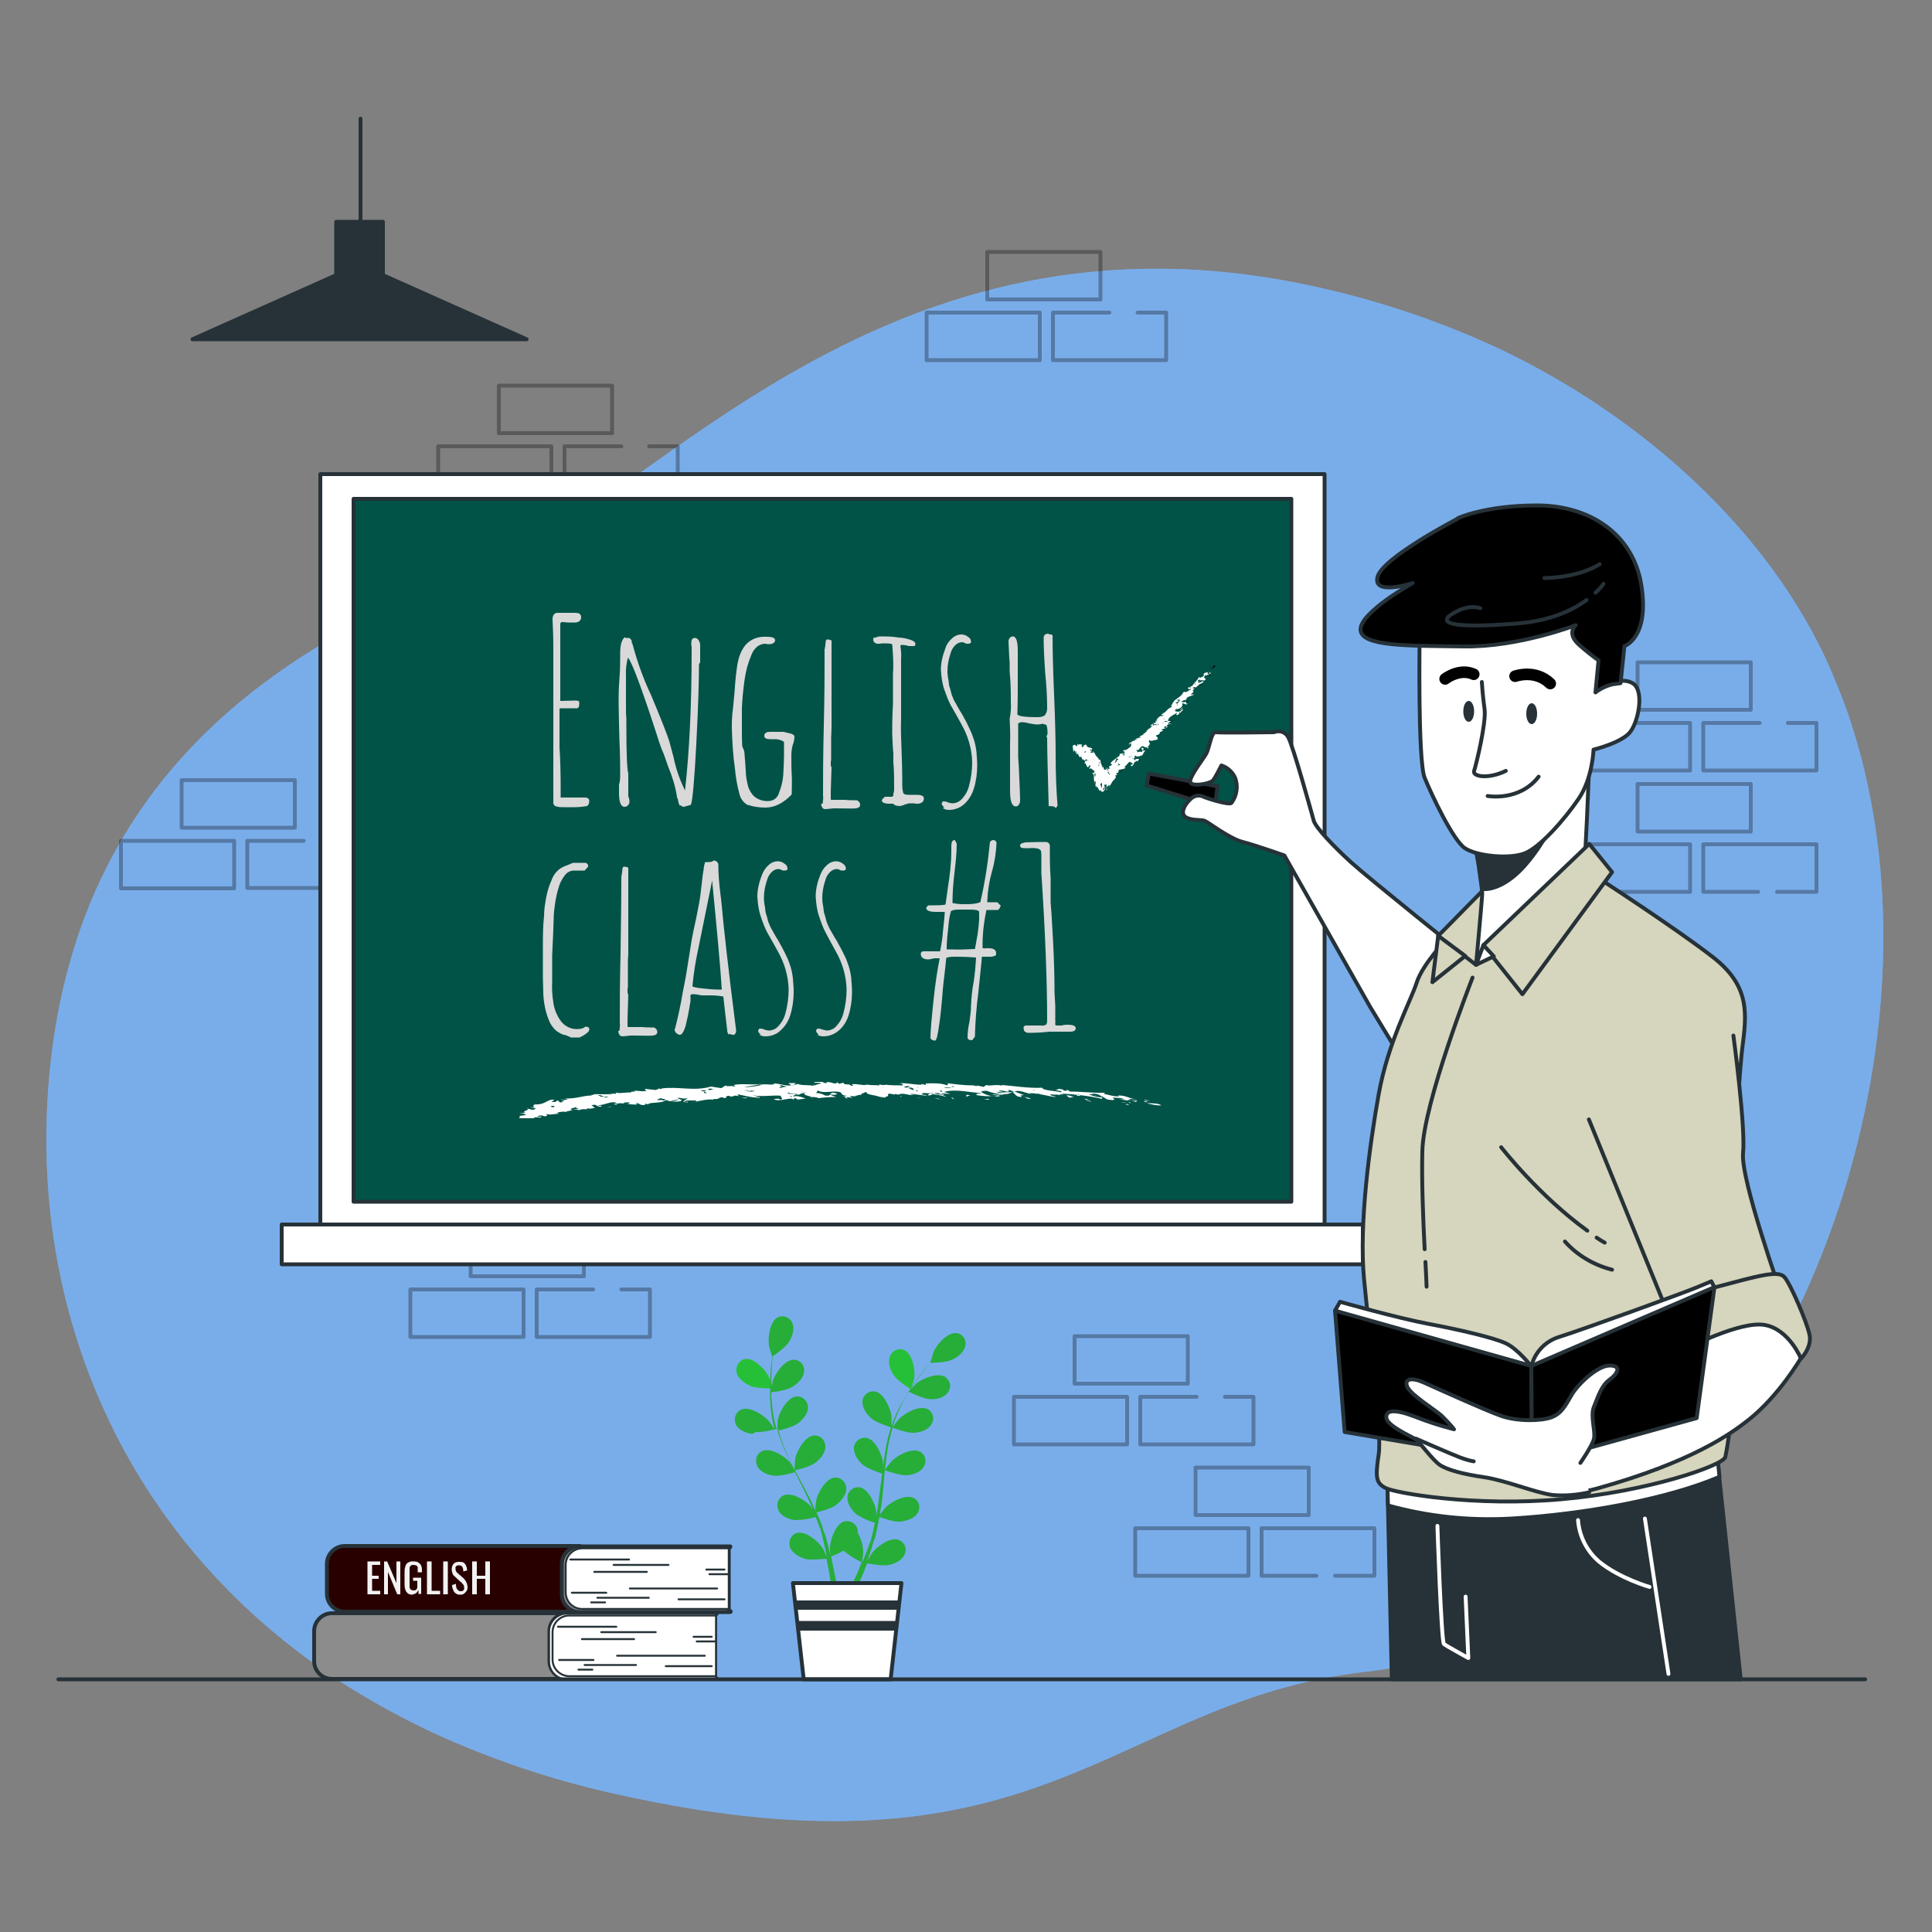 <?xml version="1.0" encoding="UTF-8"?>
<svg id="Layer_1" data-name="Layer 1" xmlns="http://www.w3.org/2000/svg" version="1.1" viewBox="0 0 500 500">
  <rect x="0" y="0" width="500" height="500" fill="#808080" stroke="none"/>
  <defs>
    <style>
      .cls-1 {
        fill: #26ae38;
      }

      .cls-1, .cls-2, .cls-3, .cls-4, .cls-5, .cls-6, .cls-7, .cls-8, .cls-9 {
        stroke-width: 0px;
      }

      .cls-2 {
        isolation: isolate;
        opacity: .7;
      }

      .cls-2, .cls-7 {
        fill: #7aadea;
      }

      .cls-10 {
        fill: #8c8c8c;
      }

      .cls-10, .cls-11, .cls-12, .cls-13, .cls-14, .cls-15, .cls-16, .cls-17, .cls-18, .cls-19, .cls-20, .cls-21, .cls-22 {
        stroke-linecap: round;
        stroke-linejoin: round;
      }

      .cls-10, .cls-11, .cls-12, .cls-14, .cls-16, .cls-17, .cls-18, .cls-20, .cls-21, .cls-22 {
        stroke: #263238;
      }

      .cls-3, .cls-16 {
        fill: #000;
      }

      .cls-4 {
        fill: #f2f2f2;
      }

      .cls-11 {
        fill: #290000;
      }

      .cls-12, .cls-13, .cls-15, .cls-19, .cls-20 {
        fill: none;
      }

      .cls-5 {
        fill: #d9d9d9;
      }

      .cls-23 {
        opacity: .3;
      }

      .cls-13 {
        stroke: #fff;
      }

      .cls-14 {
        fill: #d6d5bd;
      }

      .cls-15 {
        stroke-width: 3px;
      }

      .cls-15, .cls-19 {
        stroke: #000;
      }

      .cls-6, .cls-17 {
        fill: #263238;
      }

      .cls-18, .cls-20 {
        stroke-width: .5px;
      }

      .cls-18, .cls-8, .cls-21 {
        fill: #fff;
      }

      .cls-9 {
        fill: #26c038;
      }

      .cls-22 {
        fill: #015347;
      }
    </style>
  </defs>
  <g id="freepik--background-simple--inject-2">
    <path class="cls-7" d="M456.6,355c-21.5,36.2-58.8,72.8-102.7,77.6-66.3,7.4-83.1,56.8-194.9,31.6-16.3-3.6-32.3-9-47.4-16-7.4-3.5-14.6-7.4-21.6-11.8C29,397.8,5.3,332.8,13.6,270.9c10.9-81.5,74.3-109.7,115-125.6,40.7-15.9,100.8-95.2,210.9-71.3,16.8,3.6,33.2,9.1,48.8,16.4,35.5,16.9,69.3,46.1,85.4,82.7,1.2,2.8,2.3,5.6,3.4,8.4,20.4,55.3,8.9,124.2-20.5,173.5Z"/>
    <path class="cls-2" d="M456.6,355c-21.5,36.2-58.8,72.8-102.7,77.6-66.3,7.4-83.1,56.8-194.9,31.6-16.3-3.6-32.3-9-47.4-16-7.4-3.5-14.6-7.4-21.6-11.8C29,397.8,5.3,332.8,13.6,270.9c10.9-81.5,74.3-109.7,115-125.6,40.7-15.9,100.8-95.2,210.9-71.3,16.8,3.6,33.2,9.1,48.8,16.4,35.5,16.9,69.3,46.1,85.4,82.7,1.2,2.8,2.3,5.6,3.4,8.4,20.4,55.3,8.9,124.2-20.5,173.5Z"/>
  </g>
  <g id="freepik--Bricks--inject-2">
    <g class="cls-23">
      <rect class="cls-19" x="423.8" y="171.4" width="29.3" height="12.3"/>
      <rect class="cls-19" x="408.1" y="187.1" width="29.3" height="12.3"/>
      <polyline class="cls-19" points="462.7 187.1 470.1 187.1 470.1 199.4 440.8 199.4 440.8 187.1 455.4 187.1"/>
    </g>
    <g class="cls-23">
      <rect class="cls-19" x="278.1" y="345.8" width="29.3" height="12.3"/>
      <rect class="cls-19" x="262.4" y="361.5" width="29.3" height="12.3"/>
      <polyline class="cls-19" points="317 361.5 324.4 361.5 324.4 373.8 295.1 373.8 295.1 361.5 309.7 361.5"/>
    </g>
    <g class="cls-23">
      <rect class="cls-19" x="47" y="201.9" width="29.3" height="12.3"/>
      <rect class="cls-19" x="31.3" y="217.6" width="29.3" height="12.3"/>
      <polyline class="cls-19" points="85.9 217.6 93.3 217.6 93.3 229.8 64 229.8 64 217.6 78.6 217.6"/>
    </g>
    <g class="cls-23">
      <rect class="cls-19" x="423.8" y="202.9" width="29.3" height="12.3"/>
      <rect class="cls-19" x="408.1" y="218.5" width="29.3" height="12.3"/>
      <polyline class="cls-19" points="455 230.8 440.8 230.8 440.8 218.5 470.1 218.5 470.1 230.8 459.9 230.8"/>
    </g>
    <g class="cls-23">
      <rect class="cls-19" x="255.5" y="65.2" width="29.3" height="12.3"/>
      <rect class="cls-19" x="239.8" y="80.9" width="29.3" height="12.3"/>
      <polyline class="cls-19" points="294.4 80.9 301.8 80.9 301.8 93.2 272.5 93.2 272.5 80.9 287.1 80.9"/>
    </g>
    <g class="cls-23">
      <rect class="cls-19" x="121.8" y="318" width="29.3" height="12.3"/>
      <rect class="cls-19" x="106.2" y="333.7" width="29.3" height="12.3"/>
      <polyline class="cls-19" points="160.8 333.7 168.2 333.7 168.2 346 138.9 346 138.9 333.7 153.5 333.7"/>
    </g>
    <g class="cls-23">
      <rect class="cls-19" x="129.1" y="99.8" width="29.3" height="12.3"/>
      <rect class="cls-19" x="113.4" y="115.5" width="29.3" height="12.3"/>
      <polyline class="cls-19" points="168 115.5 175.4 115.5 175.4 127.8 146.1 127.8 146.1 115.5 160.8 115.5"/>
    </g>
    <g class="cls-23">
      <rect class="cls-19" x="309.4" y="379.8" width="29.3" height="12.3"/>
      <rect class="cls-19" x="293.8" y="395.5" width="29.3" height="12.3"/>
      <polyline class="cls-19" points="340.7 407.8 326.5 407.8 326.5 395.5 355.7 395.5 355.7 407.8 345.5 407.8"/>
    </g>
  </g>
  <g id="freepik--Books--inject-2">
    <path class="cls-10" d="M142.2,429.9v-7.8c0-2.5,2.1-4.6,4.6-4.6h-60.9c-2.5,0-4.6,2.1-4.6,4.6v7.8c0,2.5,2,4.6,4.6,4.6h60.9c-2.5,0-4.6-2.1-4.6-4.6Z"/>
    <path class="cls-18" d="M185.2,418.1l.5-.3c0,0,0-.1,0-.2,0,0,0,0-.1,0h-38.9c-2.5,0-4.6,2.1-4.6,4.6v7.8c0,2.5,2,4.6,4.6,4.6h38.9c0,0,.2,0,.2-.2,0,0,0,0,0-.1l-.5-.3v-15.7Z"/>
    <path class="cls-18" d="M147.4,418.1h37.9v15.7h-37.9c-2.4,0-4.4-1.9-4.4-4.3,0,0,0,0,0,0v-7.1c0-2.4,2-4.3,4.3-4.3,0,0,0,0,0,0Z"/>
    <line class="cls-20" x1="144.4" y1="421" x2="159.5" y2="421"/>
    <line class="cls-20" x1="155.6" y1="422.4" x2="169.7" y2="422.4"/>
    <line class="cls-20" x1="164.1" y1="424.2" x2="150.6" y2="424.2"/>
    <line class="cls-20" x1="144.7" y1="429.6" x2="153.6" y2="429.6"/>
    <line class="cls-20" x1="151.3" y1="430.9" x2="164.6" y2="430.9"/>
    <line class="cls-20" x1="149.7" y1="432.1" x2="153.3" y2="432.1"/>
    <line class="cls-20" x1="159.7" y1="428.5" x2="182.4" y2="428.5"/>
    <line class="cls-20" x1="185" y1="424.8" x2="180.3" y2="424.8"/>
    <line class="cls-20" x1="184.2" y1="423.6" x2="179.5" y2="423.6"/>
    <line class="cls-20" x1="184.2" y1="431.2" x2="172.3" y2="431.2"/>
    <path class="cls-11" d="M145.5,412.5v-7.8c0-2.5,2.1-4.6,4.6-4.6h-60.9c-2.5,0-4.6,2.1-4.6,4.6v7.8c0,2.5,2.1,4.6,4.6,4.6h60.9c-2.5,0-4.6-2.1-4.6-4.6Z"/>
    <path class="cls-10" d="M188.5,400.7l.5-.3c0,0,0-.1,0-.2,0,0,0,0-.1,0h-38.9c-2.5,0-4.6,2.1-4.6,4.6v7.8c0,2.5,2.1,4.6,4.6,4.6h38.9c0,0,.2,0,.2-.1,0,0,0-.1,0-.1l-.5-.3v-15.7Z"/>
    <path class="cls-18" d="M150.7,400.7h37.9v15.7h-37.9c-2.4,0-4.3-1.9-4.3-4.3v-7.1c0-2.4,2-4.3,4.3-4.3Z"/>
    <line class="cls-20" x1="147.6" y1="403.6" x2="162.8" y2="403.6"/>
    <line class="cls-20" x1="158.8" y1="405" x2="173" y2="405"/>
    <line class="cls-20" x1="167.4" y1="406.8" x2="153.8" y2="406.8"/>
    <line class="cls-20" x1="148" y1="412.2" x2="156.9" y2="412.2"/>
    <line class="cls-20" x1="154.6" y1="413.5" x2="167.9" y2="413.5"/>
    <line class="cls-20" x1="153" y1="414.7" x2="156.6" y2="414.7"/>
    <line class="cls-20" x1="163" y1="411.1" x2="185.6" y2="411.1"/>
    <line class="cls-20" x1="188.3" y1="407.4" x2="183.6" y2="407.4"/>
    <line class="cls-20" x1="187.5" y1="406.2" x2="182.8" y2="406.2"/>
    <line class="cls-20" x1="187.5" y1="413.9" x2="175.6" y2="413.9"/>
    <g>
      <path class="cls-4" d="M95.1,412.6v-8.5h3.3v.9h-2.1v2.8h1.7v.8h-1.7v3.1h2.1v.9h-3.3Z"/>
      <path class="cls-4" d="M99.4,412.6v-8.5h.8l2.4,5.6v-5.6h1v8.5h-.8l-2.4-5.8v5.8h-1Z"/>
      <path class="cls-4" d="M106.9,412.7c-.4,0-.9,0-1.3-.3-.3-.2-.6-.6-.7-1-.2-.5-.2-1-.2-1.6v-2.8c0-.5,0-1.1.2-1.6.1-.4.3-.8.7-1,.4-.2.9-.4,1.4-.3.4,0,.9,0,1.3.3.3.2.6.5.7.8.2.4.2.9.2,1.4v.3h-1.1v-.3c0-.3,0-.6,0-.9,0-.2-.1-.4-.3-.5-.2-.1-.5-.2-.7-.2-.3,0-.6,0-.8.2-.2.2-.3.4-.3.6,0,.3,0,.6,0,.9v3.1c0,.3,0,.7,0,1,0,.2.2.4.3.6.2.1.5.2.7.2.3,0,.5,0,.7-.2.2-.2.3-.4.3-.6,0-.4,0-.7,0-1.1v-.6h-1.1v-.8h2.1v4.2h-.7v-1c-.2.3-.4.6-.6.8-.3.2-.6.3-.9.3Z"/>
      <path class="cls-4" d="M110.5,412.6v-8.5h1.2v7.6h2.2v.9h-3.3Z"/>
      <path class="cls-4" d="M114.7,412.6v-8.5h1.2v8.5h-1.2Z"/>
      <path class="cls-4" d="M119.2,412.7c-.4,0-.8,0-1.2-.3-.3-.2-.6-.5-.7-.9-.2-.4-.3-.8-.3-1.3l1-.3c0,.3,0,.6.1.9,0,.3.2.5.4.7.2.2.4.3.7.3.3,0,.5,0,.7-.2.2-.2.3-.5.2-.7,0-.3,0-.7-.3-.9-.2-.3-.4-.5-.7-.7l-1.4-1.3c-.3-.2-.5-.5-.6-.8-.1-.3-.2-.7-.2-1.1,0-.5.2-1.1.5-1.4.4-.4.9-.5,1.4-.5.3,0,.6,0,.9.1.2,0,.5.2.6.4.2.2.3.4.4.7.1.3.2.7.2,1l-1,.3c0-.3,0-.5-.1-.8,0-.2-.2-.4-.3-.6-.2-.1-.4-.2-.7-.2-.2,0-.5,0-.7.2-.2.2-.3.4-.2.7,0,.2,0,.4.1.6.1.2.3.4.4.5l1.4,1.2c.3.3.6.6.8,1,.2.4.4.9.4,1.4,0,.4,0,.7-.3,1.1-.2.3-.4.5-.7.7-.3.2-.7.2-1.1.2Z"/>
      <path class="cls-4" d="M122.2,412.6v-8.5h1.2v3.7h2.2v-3.7h1.2v8.5h-1.2v-4h-2.2v4h-1.2Z"/>
    </g>
  </g>
  <g id="freepik--Plant--inject-2">
    <path class="cls-9" d="M194.2,358.7c1.7.7,5.8.6,5.8.6,0,0-.9-2.7-1-2.9-.9-1.9-3.8-5-6.1-4.7-1.5.2-2.5,1.7-2.3,3.2,0,0,0,.2,0,.3.4,1.6,2.1,2.8,3.5,3.4Z"/>
    <path class="cls-1" d="M195.6,370.6c1.7.2,5.4-.8,5.7-.9.6,2.1,1.3,4.2,2.2,6.2.5,1.2,1.1,2.3,1.6,3.5-.3-.5-.6-.9-.7-1-1.4-1.6-4.9-3.8-7.1-2.9-1.4.6-2,2.3-1.4,3.7,0,0,0,.2.1.3.8,1.5,2.7,2.2,4.2,2.4s4.7-.6,5.5-.9l.7,1.3c1.1,2.1,2.1,4.2,3.1,6.3.3.7.7,1.5,1,2.2l-.6-.9c-1.4-1.6-4.9-3.8-7.1-2.9-1.4.6-2,2.3-1.4,3.7,0,0,0,.2.1.3.8,1.5,2.7,2.2,4.2,2.4,1.8,0,3.7-.3,5.4-.8.3.8.6,1.5.9,2.3.2.5.4,1,.5,1.5s.3,1,.4,1.6c.2,1,.5,2,.7,3,.1.7.3,1.3.4,2-.3-.7-1-2.2-1.1-2.3-1.1-1.8-4.3-4.5-6.6-4-1.5.4-2.3,2-1.9,3.4,0,0,0,.2,0,.3.6,1.5,2.4,2.5,3.8,3s5.3,0,5.7,0c.2,1.1.4,2.1.6,3.1.4,2.2.7,4.2.9,5.9h1.5c-.3-1.7-.6-3.8-1.1-6.1-.2-1.1-.5-2.3-.7-3.5,1.1-.4,2.2-.9,3.2-1.5,1.4,1.2,3,2.2,4.7,3-.4,1-.8,2-1.2,3-.9,2-1.7,3.7-2.4,5.2h1.7c.6-1.4,1.3-2.9,2-4.6.4-1,.9-2.2,1.3-3.3.4,0,4,.8,5.7.4,1.5-.3,3.4-1.2,4-2.7.7-1.4.1-3-1.3-3.7,0,0-.2,0-.3-.1-2.2-.8-5.6,1.8-6.9,3.5,0,.1-.7,1.3-1.2,2,.2-.5.4-.9.5-1.4.4-1,.7-1.9,1-3,.1-.5.3-1,.5-1.5s.3-1.1.4-1.6c.3-1.3.5-2.6.8-3.9.9.3,3.9,1.4,5.4,1.2s3.5-.7,4.4-2.1c.9-1.3.6-3-.7-3.9,0,0-.2-.1-.2-.1-2.1-1.1-5.8.9-7.3,2.4,0,0-1,1.3-1.5,1.9.1-.8.2-1.6.4-2.4.3-2.3.5-4.7.7-7,0-.7.1-1.4.2-2.1.3.1,3.9,1.4,5.6,1.3,1.6-.1,3.5-.7,4.4-2.1.9-1.3.6-3-.7-3.9,0,0-.2-.1-.2-.1-2.1-1.1-5.8.9-7.3,2.4-.1.1-1.5,1.8-1.8,2.3.2-1.6.4-3.2.6-4.7.3-2.1.8-4.2,1.4-6.2.1,0,3.9,1.5,5.6,1.3,1.6-.1,3.5-.7,4.4-2.1.9-1.3.6-3-.7-3.9,0,0-.2-.1-.2-.1-2.1-1.1-5.8.9-7.3,2.4-.1.1-1.6,1.9-1.8,2.3,0-.1,0-.2.1-.4.6-2,1.5-4,2.4-5.9.5-1,1.1-2,1.7-2.9.7.3,3.7,1.8,5.4,1.9s3.6-.3,4.6-1.6c1-1.2.9-2.9-.3-3.9,0,0-.1-.1-.2-.2-2-1.3-5.9.3-7.5,1.6,0,0-.9.9-1.5,1.5.3-.4.5-.9.8-1.2,1-1.5,2-2.8,2.9-3.9.5-.6,1-1.2,1.4-1.7.8,0,4.1-.1,5.6-.8s3-1.9,3.4-3.5c.4-1.5-.5-3-2-3.4,0,0-.2,0-.3,0-2.3-.2-5.1,2.9-5.9,4.9,0,.2-.9,2.9-.9,2.9h0c-.4.5-.9,1-1.4,1.6-.9,1.1-1.9,2.4-2.9,3.9-1.1,1.6-2.1,3.2-3.1,4.9-1,1.9-1.9,3.8-2.6,5.9h0v-2.7c-.3-2.1-2-5.9-4.3-6.3-1.5-.2-2.9.8-3.2,2.3,0,0,0,.2,0,.3-.1,1.6,1.1,3.3,2.2,4.3,1.3,1.2,5,2.3,5.2,2.4-.7,2.1-1.2,4.2-1.5,6.4-.2,1.2-.4,2.5-.6,3.8v-1.2c-.3-2.1-2-5.9-4.3-6.3-1.5-.2-2.9.8-3.2,2.3,0,.1,0,.2,0,.3-.1,1.6,1.1,3.3,2.2,4.3s4.3,2.1,5.1,2.4l-.2,1.5c-.3,2.3-.6,4.7-.9,7-.1.8-.3,1.6-.4,2.4v-1c-.3-2.1-2-5.9-4.3-6.4-1.5-.2-2.9.8-3.2,2.3,0,.1,0,.2,0,.3-.1,1.6,1.1,3.3,2.2,4.3,1.5,1,3.2,1.8,4.9,2.3-.2.8-.3,1.6-.5,2.4-.1.5-.3,1-.4,1.6s-.3,1-.5,1.5c-.4,1-.7,2-1.1,2.9-.2.7-.5,1.3-.8,1.9.1-.8.3-2.4.3-2.5,0-1.8-.5-3.6-1.4-5.2,0-.2,0-.4,0-.6-.2-1.5-1.6-2.6-3.1-2.4,0,0-.2,0-.3,0-2.3.6-3.7,4.6-3.8,6.7,0,.1,0,1.5.1,2.3-.1-.5-.2-1-.3-1.5-.2-1-.5-2-.8-3.1-.1-.5-.3-1-.5-1.5s-.4-1-.5-1.6c-.4-1.2-1-2.4-1.5-3.6.9-.2,4-1,5.2-2s2.6-2.5,2.5-4.2c0-1.5-1.2-2.8-2.7-2.8-.1,0-.2,0-.3,0-2.3.2-4.4,4-4.8,6,0,.1-.2,1.6-.2,2.5-.3-.7-.7-1.5-1-2.2-1-2.1-2.1-4.2-3.3-6.3-.3-.6-.7-1.3-1-1.9.3,0,4-.9,5.4-2,1.2-1,2.6-2.5,2.5-4.2,0-1.5-1.2-2.8-2.7-2.8-.1,0-.2,0-.3,0-2.3.2-4.4,4-4.8,6,0,.1-.2,2.3-.2,2.9-.7-1.4-1.4-2.8-2.1-4.2-.9-1.9-1.6-3.9-2.3-5.9.1,0,4-.9,5.4-2,1.2-1,2.6-2.5,2.5-4.1,0-1.5-1.2-2.8-2.7-2.8-.1,0-.2,0-.3,0-2.3.2-4.4,4-4.8,6,0,.2-.2,2.5-.2,2.9,0-.1,0-.2-.1-.4-.6-2-1-4.1-1.2-6.2-.1-1.2-.2-2.3-.2-3.4.7,0,4.1-.5,5.5-1.4s2.8-2.2,3-3.9c.2-1.5-.8-2.9-2.4-3.1,0,0-.2,0-.3,0-2.3,0-4.8,3.5-5.4,5.5,0,.1-.3,1.2-.4,2.1v-1.5c0-1.8.1-3.4.2-4.8,0-.8.1-1.5.2-2.2.7-.5,3.4-2.4,4.2-3.7s1.5-3.3.9-4.8c-.5-1.4-2.1-2.2-3.5-1.7,0,0-.2,0-.3.1-2.1,1.1-2.6,5.3-2.3,7.3,0,.2.8,2.9.9,2.9h0c-.1.7-.2,1.4-.3,2.1-.1,1.4-.3,3.1-.3,4.8,0,1.9,0,3.8.1,5.7.2,2.1.5,4.3,1.1,6.3,0,0,0,0,0,0-.4-.6-1.4-2.2-1.6-2.3-1.4-1.6-4.9-3.8-7.1-2.9-1.4.6-2,2.3-1.4,3.7,0,0,0,.2.1.3.7,1.3,2.6,2.1,4.2,2.3Z"/>
    <path class="cls-9" d="M235.8,359.6s.8-2.7.8-2.9c.3-2.1-.4-6.2-2.5-7.3-1.4-.6-3,0-3.7,1.4,0,0,0,.2-.1.3-.6,1.5.1,3.5,1,4.8,1,1.5,4.5,3.7,4.5,3.7Z"/>
    <polygon class="cls-21" points="230.5 434.6 208 434.6 205.2 409.7 233.3 409.7 230.5 434.6"/>
    <polygon class="cls-6" points="205.7 414.2 206 416.6 232.5 416.6 232.8 414.2 205.7 414.2"/>
    <polygon class="cls-6" points="231.9 422 232.2 419.5 206.3 419.5 206.6 422 231.9 422"/>
  </g>
  <g id="freepik--Lamp--inject-2">
    <polygon class="cls-17" points="99.1 71.2 99.1 57.4 87 57.4 87 71.2 49.8 87.8 136.3 87.8 99.1 71.2"/>
    <line class="cls-12" x1="93.3" y1="57.4" x2="93.3" y2="30.7"/>
  </g>
  <g id="freepik--Blackboard--inject-2">
    <rect class="cls-21" x="82.9" y="122.7" width="259.9" height="194.8"/>
    <rect class="cls-21" x="72.9" y="316.9" width="279.8" height="10.3"/>
    <rect class="cls-22" x="91.5" y="129.1" width="242.7" height="181.9"/>
    <path class="cls-5" d="M143.8,208.7c-.4-.2-.7-.7-.6-1.2v-1.3c0-.4,0-.8,0-1.2h0c0-.1,0-9.8,0-9.8v-27.4c0-2.8-.1-5.3-.2-7.4,0-.5,0-.9.3-1.3.2-.3.5-.5.9-.5h4.1c.5,0,.9,0,1.4.1.4.1.7.5.7,1.1,0,.3-.1.6-.4.9-.2.2-.5.3-.9.4h-2.2c0,0-1.1-.1-1.1-.1-.3-.1-.7,0-.8.4,0,.1,0,.2,0,.4,0,2.1,0,4,0,5.6v13.9c0,0,0,.1.1.1h.1c1.1,0,2.3-.1,3.6-.1s1.1.3,1.1.9c0,.3,0,.6-.2.9-.2.2-.5.3-.8.2h-3.8c-.2,0-.3.1-.3.3v9.8c.2,3,.3,6.6.3,10.6v2.4h6.2c.8,0,1.2.3,1.2.9s-.2,1.1-.6,1.3c-1.1.2-2.2.3-3.2.3h-2.8c-.8,0-1.5,0-2.2-.3Z"/>
    <path class="cls-5" d="M175.9,208.5c-.2-.4-.3-.8-.4-1.2,0-.3-.1-.6-.3-.9v-.2c-.4-2.6-1.2-5.2-2.2-7.6l-1.2-3.4c-.5-1.1-.9-2.2-1.3-3.4l-.5-1.6c-4-12.3-6.5-19-7.5-20-.4,1.5-.6,3.1-.5,4.6,0,1,0,1.9,0,2.7v2.6c0,0,0,1.6,0,1.6,0,.5,0,1.1,0,1.6,0,.8,0,1.7.1,2.5v2.1c.1,0,0,0,0,0,0,7.4.2,11.5.5,12.2v6c.2.4.3.9.3,1.4,0,.3-.1.7-.4.9-.2.3-.5.4-.9.4-.9,0-1.4-1.2-1.4-3.6v-2.1c.2-.7.3-1.5.3-2.2,0-2.1,0-5.3-.2-9.6-.1-4.2-.2-7.4-.2-9.6s0-3.2.2-5.9.2-4.6.2-5.8v-.9c0-2.2.4-3.6,1.2-4.2l.2.2h.7c.2,0,.4,0,.6.3.2.2.3.4.3.6v.4c.1.1.2.2.2.3,1.2,4.5,2.8,9,4.8,13.2,2.5,6,4.1,10,4.7,11.9.4,1.6.8,2.9,1.1,4.1.6,3,1.6,5.9,3,8.7v-.2c1.1-9.8,1.7-21.9,1.7-36.2v-.8c-.1-.3-.1-.6-.1-.9,0-.9.3-1.4.9-1.4.4,0,.8.2,1,.6.3.4.4.9.4,1.3v4.4l-.3.5c0,4.2-.2,11.1-.7,20.7s-1,14.8-1.4,15.7l-1.1.3h0c0,0,0,0,0,0l-.7.2c-.3,0-.6-.1-.8-.4Z"/>
    <path class="cls-5" d="M193.6,208.4c-1.1-.6-1.9-1.6-2.2-2.8-.6-2.2-1-4.4-1.2-6.7-.5-3.5-.7-6.9-.8-10.4,0-1.5,0-3.2.3-5.2l.4-4.2c.2-3.3.5-5.8.8-7.5.3-1.6.9-3.2,1.9-4.5,1.1-1.4,2.8-2.2,4.6-2.3.4,0,.7,0,1.1,0,1.4,0,2.1.3,2.1.9,0,.3-.2.6-.4.7-.3.2-.6.3-.9.3h-.7c0,0-.6-.1-.6-.1-.7,0-1.4.3-2,.7-.7.6-1.2,1.3-1.5,2.1-.9,2.1-1.5,4.3-1.8,6.5-.4,2.8-.6,5.2-.7,7.3v5.1c0,1.6,0,3.2.1,4.9.4.7.6,1.4.6,2.2.1,1,.2,2.4.3,4.1,0,1.4.3,2.7.6,4,.3,1,.9,2,1.7,2.7,1,.8,2.3,1.2,3.6,1.1,1.3,0,2.4-.9,2.7-2.1.6-1.5,1-3.1,1.1-4.6.1-2,.2-3.7.2-5v-3.6c-.7-.5-1.5-.7-2.3-.7h-.5c-.2,0-.5,0-.7,0-1.1,0-1.6-.3-1.6-.8,0-.8.5-1.1,1.6-1.1s1.4,0,1.9,0h1.5c.7.2,1.3.3,2,.5.5.2.8.4.8.7,0,.8-.2,1.6-.5,2.4-.2.8-.3,1.7-.3,2.5,0,1.9,0,3.5.1,5s0,3.3,0,5.1c-2.2,2.3-4.5,3.4-6.8,3.4-1.5,0-3.1-.2-4.5-.7Z"/>
    <path class="cls-5" d="M212.9,208c.1-.7.2-1.5.1-2.2,0-4.1,0-10.1.2-18.1s.2-13.8.2-17.3v-2.4c.1,0,.3-2,.3-2,0-.2.1-.4.3-.5,0,0,0,0,.1,0,.3,0,.6,0,.9.2h.2c0,1.1,0,1.9,0,2.7v9.8c0,2.1,0,4.5,0,7.2,0,.5,0,1,0,1.5v1.4c0,.9-.1,1.8-.1,2.7s0,1.9,0,2.8v2.9c0,0-.1.5-.1.5h0c0,0,0,.2,0,.2v.3c0,.3,0,.6.2.9l-.2,6.4v.4c0,.4,0,.9,0,1.3,0,.2,0,.3.2.3,0,0,0,0,0,0h3.4c1,.1,1.7.1,2.1.1h.9c.3,0,.5.2.7.4.2.2.3.5.3.8,0,.5-.4.8-1.1.9s-2.6,0-5.5,0h.1c-.4,0-.8,0-1.3.1-.4,0-.8.1-1.2.1-.6,0-1-.4-1.1-1.4Z"/>
    <path class="cls-5" d="M231.1,208c-.2,0-.4,0-.5,0h-.5c-1,0-1.6-.2-1.9-.7,0-.3.2-.6.5-.8l.3-.3h1.9l.3-.3v-.6c.1,0,.2-.8.2-.8,0-2.7,0-5.1-.2-7.2v-2.5c-.1,0-.3-4.9-.3-4.9,0-1.7,0-4.3.2-7.8v-7.7c.2-2.6,0-5.1-.2-7.7-.7-.2-1.3-.2-2-.2h-.7c-.3.1-.6.1-.9.1-.8,0-1.3-.4-1.3-1.1s.2-.4.6-.5c.3-.2.7-.2,1-.3,1.7,0,3.3,0,5,.3,1,0,2.1.3,3.1.6.8.3,1.2.6,1.2,1.1,0,.2-.1.4-.2.5h-1.5c-.6-.2-1.3-.3-1.9-.3l-.3.2c.2,1.2.3,2.3.2,3.5,0,2.9,0,5.6,0,7.9v7.9c-.1,2,0,4.4.1,7.2.1,3.2.2,5.7.2,7.3v.9c0,.4,0,.8,0,1.2,0,.6,0,1.3.2,1.9h0c0,.6.5.8,1.5.8.3,0,.7,0,1,0h1c1.3,0,1.9.3,1.9.9,0,.4-.1.7-.4,1-.3.2-.7.4-1.1.4-.4,0-.7,0-1.1-.1-.4,0-.8,0-1.1,0-.4,0-.8.2-1.2.3-.4.2-.8.3-1.2.4-1,0-1.6-.2-1.8-.6Z"/>
    <path class="cls-5" d="M244.4,208.9c-.4-.2-.7-.6-.7-1l.3-.5c.4,0,.8,0,1.2.2.4.2.8.2,1.2.3,1,0,1.9-.4,2.6-1.2.8-.9,1.4-1.9,1.7-3,.6-2.1.9-4.3.9-6.5-.1-3.5-1.1-6.8-2.8-9.8-1.1-2-2-3.6-2.7-4.8-.7-1.3-1.2-2.7-1.7-4.1-.6-1.7-.8-3.5-.9-5.2,0-1.9.5-3.8,1.2-5.6.3-1,.9-1.8,1.7-2.5.6-.6,1.5-1,2.4-1,.6,0,1.2.2,1.7.6.5.3.8.7.8,1.3,0,.4-.3.5-.9.5-.2,0-.5,0-.7-.2-.2-.1-.5-.2-.7-.2-.7,0-1.3.3-1.8.8-.6.6-1,1.3-1.2,2.1-.5,1.5-.8,3-.8,4.5,0,.9.1,1.7.3,2.6,0,.3,0,.5.1.7,0,.1,0,.3,0,.4l.4,1.3.3,1.2.5,1.2c.1.3.3.6.4.8.2.2.3.5.4.7l.8,1.4c.2.3.6.9,1.1,1.9.6,1,1.1,2.1,1.6,3.2.4.8.7,1.7,1,2.6.3,1,.5,2,.6,3,.1,1.2.2,2.4.2,3.6,0,2-.3,4.1-.9,6-.6,1.9-1.8,3.6-3.4,4.6-.9.5-1.9.8-2.9.8h-.3c-.5,0-1-.2-1.4-.5ZM251.1,166.1s0,0,0,0c0,0,0,0,0,0h0c0,0,0,0,0,0Z"/>
    <path class="cls-5" d="M271.4,208.7c-.2-8.2-.4-14.1-.4-17.8l-.2-.3.3-.6c0-.8,0-1.6-.3-2.4l-1-.3c-.4.1-.9.2-1.3.2-.7,0-1.5-.2-2.2-.3-.7-.2-1.4-.3-2.1-.3l-.7.3c0,1.6,0,2.9,0,4.2s0,2.6,0,4.2v.3c.1,1.2.2,3.1.3,5.6s.2,4.3.2,5.5c0,.4,0,.8-.3,1.2-.1.3-.5.5-.8.5-1,0-1.5-1.3-1.5-4s0-4.3,0-6.1v-6.1c.1-2.2,0-4.3-.1-6.5.3-1.4.4-2.9.3-4.4,0-2.1,0-4.7-.3-7.8v-2.6c-.1,0-.3-5.2-.3-5.2,0-.3.1-.6.3-.9.2-.2.5-.4.8-.4.9,0,1.3,1.3,1.3,3.9s0,5.7,0,8.2c0,2.4,0,5.1-.1,8,0,.5,1.7.8,5,.8h.3c.6,0,1.3-.1,1.8-.5.4-.5.6-1.1.6-1.7,0-2.3-.1-5.4-.5-9.2-.3-4.1-.4-7.1-.4-9.2,0-.3.1-.5.3-.7.2-.2.5-.3.8-.3l.6.2c.2,0,.4,0,.6.2,0,3.4.1,8.6.4,15.5.3,6.9.4,12.1.4,15.5,0,5.2.2,9.6.5,13.1l-.5.7c0-.4-.6-.6-1.9-.6ZM269.2,184.7h.1c0,.1-.1.1-.1.1h0Z"/>
    <path class="cls-5" d="M146.2,267.9c-.8-.2-1.5-.6-2.2-1.1-.7-.6-1.3-1.4-1.7-2.2-1.1-2.4-1.6-5-1.7-7.6,0-1.5-.1-2.8-.1-4v-7.6c0-2.9,0-5.7.3-8.4,0-1.7.3-3.3.6-5,.3-1.4.7-2.8,1.3-4.1.4-1.2,1.1-2.2,2.1-3,.6-.4,1.2-.7,1.8-.9.6-.2,1.1-.5,1.7-.7h2.9c0,0,.1,0,.2,0h.3c0,0,.3.3.3.3.1.1.2.2.2.3,0,.1,0,.3,0,.4l-.9,1h-2.8c-.9,0-1.8.5-2.3,1.2-.7.9-1.3,2-1.6,3.1-.4,1.3-.7,2.6-.9,3.9-.2,1.5-.4,2.8-.4,3.9,0,1.4-.1,2.4-.1,2.9v.3c-.1,2.5-.2,4.7-.3,6.7v6.7c-.1,1.8,0,3.6.3,5.4.2,1.7.9,3.4,1.9,4.8,1.1,1.5,2.9,2.3,4.7,2.1.6,0,1.2-.2,1.7-.6.7,0,1,.2,1,.7s-.3.7-.8,1.1c-.5.4-1.1.7-1.7,1h-2.2l-1.6-.7Z"/>
    <path class="cls-5" d="M160.3,266.8c.1-.7.2-1.5.1-2.2,0-4.1,0-10.1.2-18.1.1-8,.2-13.8.2-17.3v-2.4c.1,0,.3-2,.3-2,0-.2.1-.4.3-.5,0,0,0,0,.1,0,.3,0,.6,0,.9.2h.2c0,1.1,0,1.9,0,2.7v9.8c0,2.1,0,4.5,0,7.2,0,.5,0,1,0,1.5v1.4c-.1.9-.1,1.8-.1,2.7s0,1.9,0,2.8v2.9c0,0-.1.5-.1.5h0s0,.1,0,.2v.3c0,.3,0,.6.2.9l-.2,6.4v.4c0,.4,0,.9,0,1.3,0,.2,0,.3.2.3,0,0,0,0,0,0h3.5c1,.1,1.7.1,2.1.1h.9c.3,0,.5.2.7.4.2.2.3.5.3.8,0,.5-.4.8-1.1.9s-2.6,0-5.5,0h.1c-.4,0-.8,0-1.3.1-.4,0-.8.1-1.2.1-.6,0-1-.4-1.1-1.4Z"/>
    <path class="cls-5" d="M188.6,267.8c-.3-.4-.4-.8-.4-1.2-.4-3.2-.6-5.2-.7-6l-.3-2.7c-1.1-.2-2.2-.3-3.3-.3h-2.4c-.8-.2-1.5-.3-2.3-.3-.3,0-.4.1-.5.3s0,.2,0,.2v1.3c-.3,1.6-.5,3.2-.9,4.8-.2,1-.4,1.9-.8,2.8-.4.8-.7,1.1-1,1.1-.3,0-.6-.1-.9-.4-.3-.2-.4-.4-.5-.8v-.2c0,0,.1-.2.1-.2.8-3.1,1.5-6.3,2-9.4l.8-4.1.8-5,.7-4.4c.2-1.2.6-3.1,1.2-5.8.6-3,1-5.1,1.1-6.2.1-.8.2-1.6.3-2.5.2-1.7.3-2.9.5-3.7,0-.7.2-1.4.4-2h.5c.1,0,.3,0,.5,0,.4,0,.9-.1,1.2-.4.3,0,.6.1.8.3.2.2.4.4.4.7,0,2.4.2,4.9.5,7.3.2,1.4.3,2.6.4,3.5.5,5.7,1.7,16.4,3.7,32.1v.2c0,.4-.2.8-.5,1-.4,0-.9,0-1.2-.3ZM186.8,256.1c-.4-6.4-1.3-15.8-2.5-28.2l-3.6,17.7c-.7,3.2-1.2,6.4-1.5,9.6,0,.2.8.4,2.5.6s3.2.3,4.4.3h.7Z"/>
    <path class="cls-5" d="M196.9,267.7c-.4-.2-.7-.6-.7-1l.3-.5c.4,0,.8,0,1.2.2.4.2.8.2,1.2.3,1,0,1.9-.4,2.6-1.2.8-.9,1.4-1.9,1.7-3,.6-2.1.9-4.3.9-6.5-.1-3.5-1.1-6.8-2.8-9.8-1.1-2-2-3.6-2.7-4.8-.7-1.3-1.2-2.7-1.7-4.2-.6-1.7-.8-3.5-.9-5.2,0-1.9.5-3.8,1.2-5.6.4-1,.9-1.8,1.7-2.5.6-.6,1.5-1,2.4-1,.6,0,1.2.2,1.7.6.5.3.8.7.8,1.3,0,.4-.3.5-.9.5-.2,0-.5,0-.7-.2-.2-.1-.5-.2-.7-.2-.7,0-1.3.3-1.8.8-.6.6-1,1.3-1.2,2.1-.5,1.5-.8,3-.8,4.5,0,.9.1,1.7.3,2.6,0,.3,0,.5.1.7,0,.1,0,.3,0,.4l.4,1.3.3,1.2.5,1.2c.1.3.3.6.4.8.2.2.3.5.4.7l.8,1.4c.2.3.6.9,1.1,1.9.6,1,1.1,2.1,1.6,3.1.4.8.7,1.7,1,2.6.3,1,.5,2,.6,3,.1,1.2.2,2.4.2,3.6,0,2-.3,4.1-.9,6-.6,1.9-1.8,3.5-3.4,4.6-.9.5-1.9.8-2.9.8h-.3c-.5,0-1-.2-1.4-.4ZM203.6,225s0,0,0,0h0c0,0,0,0,0,0Z"/>
    <path class="cls-5" d="M211.9,267.7c-.4-.2-.7-.6-.7-1l.3-.5c.4,0,.8,0,1.2.2.4.1.8.2,1.2.3,1,0,1.9-.4,2.6-1.2.8-.9,1.4-1.9,1.7-3,.6-2.1.9-4.3.9-6.5-.1-3.5-1.1-6.8-2.8-9.8-1.1-2-2-3.6-2.6-4.8-.7-1.3-1.2-2.7-1.7-4.2-.6-1.7-.8-3.5-.9-5.2,0-1.9.5-3.9,1.2-5.6.4-1,.9-1.8,1.7-2.5.6-.6,1.5-1,2.4-1,.6,0,1.2.2,1.7.6.5.3.8.7.8,1.3,0,.4-.3.5-.9.5-.2,0-.5,0-.7-.2-.2-.1-.5-.2-.7-.2-.7,0-1.3.3-1.8.8-.6.6-1,1.3-1.2,2.1-.5,1.5-.8,3-.8,4.5,0,.9.1,1.7.3,2.6,0,.3,0,.5.1.7,0,.1,0,.3,0,.4l.4,1.3.3,1.2.5,1.2c.1.3.3.6.4.8l.4.7.8,1.4c.2.3.6.9,1.1,1.9.6,1,1.1,2.1,1.6,3.1.4.8.7,1.7,1,2.6.3,1,.5,2,.6,3,.1,1.2.2,2.4.2,3.6,0,2-.3,4.1-.9,6-.6,1.9-1.8,3.6-3.5,4.6-.9.5-1.9.8-2.9.8h-.3c-.5,0-1-.2-1.4-.4ZM218.6,224.9s0,0,0,0h0c0,.1,0,0,0,0Z"/>
    <path class="cls-5" d="M241.2,269.1c-.2-.1-.4-.3-.4-.5,0-1.8.3-5,.8-9.8.5-4.8,1.1-8.4,1.6-10.8h-1.4c-.8.2-1.3.3-1.5.3-1.3,0-2-.5-2-1.4s.8-.7,2.3-.7h1.4c.4,0,.9,0,1.3,0,.3-1.6.6-3.2.7-4.8.3-2.9.5-4.7.5-5.4-.4,0-.7,0-1.1,0h-1.1c-1.7,0-2.6-.3-2.6-1.1l.5-.6h1.4c1,0,2.1,0,3.1-.2l.6-4.3c.5-3.2.9-6.4.9-9.6v-1.3c0-1,.3-1.5.9-1.5l.5.9c0,2.6-.3,5.1-.6,7.7-.3,2.6-.5,5.1-.5,7.7.9.2,1.9.3,2.8.3h.9c1.2,0,2.4-.1,3.5-.5,1.2-5.1,2-10.4,2.5-15.6.2-.3.6-.5.9-.5.4,0,.7.3.8.7-.1,2.5-.5,5.1-1.2,7.5-.7,2.5-1.1,5.1-1.2,7.6v.3h2.6l.9.9c-.3.7-.5,1.1-.9,1.1-.5,0-1,0-1.4,0h-1.4c-.7,3.2-1.1,6.6-1,9.9h.4c0,.1.5,0,.5,0h.7c1.2,0,1.9.4,1.9,1.3s-.4.6-1.1.9h-2.6c0,.9-.4,4-.9,9.2-.5,3.8-.8,7.7-.9,11.5l-.7.9c-.8,0-1.2-.2-1.2-.7,0-1.4.2-2.8.5-4.1.2-1.4.4-2.8.4-4.2.1-2.1.3-4.2.7-6.2.3-2,.5-4.1.6-6.2-1.2-.1-3-.2-5.4-.2-.8,0-1.6,0-2.3.3-.5,4.9-.8,6.9-.7,6.2l-.2,2c-.3,3.8-.6,7-1,9.5-.1.9-.3,1.9-.5,2.8-.2.6-.3.9-.5.9-.2,0-.5,0-.7-.2ZM252.3,245.7l.7-3.9c.2-1.3.3-2.5.4-3.8,0-.4,0-1.1,0-1.9s-1.7-.7-5.1-.7c-.8,0-1.5,0-2.2.4-.4,1.4-.6,2.9-.7,4.4-.3,2.4-.4,4.2-.4,5.2h0c0,.1,0,.3,0,.3h1.1c2,.1,4.1,0,6.1-.1h0Z"/>
    <path class="cls-5" d="M265.2,267c-.2-.3-.3-.6-.3-1,0-.2,0-.3.2-.4,0-.1.2-.2.4-.2h3.8c.5.1.9,0,1.4-.2.2-.2.3-.5.3-1.1,0-10.3-.5-23.1-1.5-38.2v-4.2c0-.5,0-1-.1-1.5-.2-.3-.5-.5-.8-.6-.7-.1-1.4-.2-2-.1-.2,0-.5,0-.7,0h-.8c-.8,0-1.1-.2-1.1-.7,0-.2.1-.4.4-.5.3-.2.7-.2,1-.3.6,0,2.4-.1,5.2-.1.3,0,.6.1.8.3.2.2.3.5.3.7v2.1c0,1.4,0,3.5.2,6.2v6.3c.1.9.3,4,.6,9.4.3,5.8.4,10,.4,12.9v.9l.2,3.6v3.9c.1,0,0,.5,0,.5v.5c0,0,.2.2.2.2h1.5c.5-.2,1-.2,1.5-.2,1.4,0,2.1.3,2.1.9s-.5.9-1.5.9h-5.3c-1.8.2-3.6.3-5.4.3-.3,0-.6,0-.8-.3Z"/>
    <path class="cls-3" d="M313.5,173.2h.1s0,0-.1,0Z"/>
    <path class="cls-3" d="M314.6,172.3c-.3.4-.6.6-1,.8.2-.3.5-1.1,1-.8Z"/>
    <path class="cls-3" d="M312.8,172.6l.4-.2c0,.3-.3,0-.4.2Z"/>
    <polygon class="cls-3" points="313.3 172.8 313.5 173 313.1 173 313.3 172.8"/>
    <path class="cls-3" d="M299.1,191.2c.1,0,.2,0,.3.2l-.3-.2Z"/>
    <path class="cls-3" d="M297.7,191.3c0,0-.1,0-.2.1,0,0,0,0,.2-.1Z"/>
    <path class="cls-3" d="M299.6,190.4v.2c0,0,0-.1,0-.2Z"/>
    <path class="cls-3" d="M307,181.4c.2,0,.4,0,.6-.1-.1.4-.4.2-.6.1Z"/>
    <path class="cls-3" d="M292.3,192.9h0c0,0-.1,0,0,0Z"/>
    <path class="cls-3" d="M295.6,189.7c0,0,.1,0,.1.2h0v-.2Z"/>
    <path class="cls-3" d="M299.9,189.7h.2s-.1,0-.2,0c0,0,0,0,0,0Z"/>
    <path class="cls-3" d="M291.1,193.9c-.1,0-.3,0-.4-.1.1,0,.3,0,.4.1Z"/>
    <path class="cls-3" d="M297.5,191.5h0Z"/>
    <path class="cls-3" d="M296.7,188.7h-.2s.1,0,.2,0Z"/>
    <path class="cls-3" d="M307,181.4h-.2s.1,0,.2,0Z"/>
    <path class="cls-3" d="M313,174.3c-.1.1-.2,0-.3,0,.1,0,.2,0,.3,0Z"/>
    <path class="cls-3" d="M278.8,192.8h0Z"/>
    <path class="cls-3" d="M280.9,198h0c0,.1,0,0,0,0Z"/>
    <path class="cls-8" d="M285.8,199.2c-.2.2,0-.4,0-.4v.2c0,0,0-.1,0-.2l-.2.2c0-.1,0-.1,0-.2s0,0,0-.1c0-.1,0-.2.1-.3l-.4.3v-.7c0,0,0,.4,0,.4-.3-.5-.5-1.1-.5-1.7h-.1c-.1.1,0,0,0-.2l-.2.2c-.4-.9-1-.9-1.2-1.9-.2-.2,0,.2-.1.2s-.2-.5-.2-.6c-.3.3,0,.6-.4.4,0-.3-.2.3-.4-.1l.4-.4c-.2-.2-.4.1-.5-.2s.8.2.5-.4c-.2-.3-1.4-.1-1.4-.9-.5-.4-.6.6-.8-.1v.6c-.3,0-.4.1-.5-.2.1-.2.2-.4.2-.7,0,.8-.8-.3-.9.5v-.2c-.1,0-.1,0-.2,0,0,0,0,0,0,0l-.2-.3c0,.2.2.7-.3.7l-.3-.4c-.2.2-.4.1-.6.3l.2,1.6c.1-.1.1-.4.3-.4.3.3-.1.4.2.6v-.2c0,0,0,.1,0,0s0-.2,0-.2c.3,0,.3.4.2.6.2.4.5-.1.6,0-.3.4.4.7.3,1.1l.2-.3c.5.1.4.6.4.8l.2-.2c.2.5,1.1.3.4,1.1h.1c.2,0,.5.2.3.5,0,0,.2,0,.3,0-.3.3,0,.3.3.6,0-.2.4-.4.4-.6.6.2-.3.6,0,1,.3.1.1-.3.2-.4,0,.6,1.5.7.9,1.4h-.4c0,.2,0,.3,0,.3s0-.1,0-.2c.4.2.4.6.4,1.1,0,.5,0,1,.3,1.4,0-.2,0-.4.1-.5.3.2-.3,1.3.2,1.6v-.4c.2,0,.1.6,0,.6.2-.5.4-.1.6.3s.5.8.7.1c0,.2,0,.3,0,.5.2.3.8,0,.9-.5.3-1-.2-.5-.1-1.2.2-.2.3.3.6-.2,0,.4,0,.7-.2,1.1,0,.4,0,.6.3.4v-.4c0,.1-.1.3-.2.4-.2-.1,0-.5.1-.7l.7-.6c.2.4-.3.8-.3,1,.3-.5.6-1,.9-1.5.2-.4.5-.8.9-1h-.2c.5-.3.4-.5.3-.7s-.1-.3.4-.3c.1-.3-.4-.2-.1-.6,0-.1.2,0,.2.1.5-.3-.1-.5.5-.6l-.4-.2c.7-.2,1.8-.2,2-.7-.3-.2-.5,0-.8,0,1-.1,1.3-1.3,2-1.5,0,.4.8.2.6.8-.4-.2-.3.1-.5.3,1,.4.7-1.5,1.5-1l-.2-.3c.1,0,.5,0,.5.2l.4-.7c-.4,0-1.2,0-1.1.4-.4-.1,0-.4-.4-.6.8,0,0-.4.5-.7.2.5.9.1,1.1.3,0-.2.5-.3.7-.3.2-.2.4-1,.9-1.2-.2,0-.6,0-.9-.2.3,0,.5-.2.2-.6-1.1.1.5.8-.4,1.1-.3-.1-.7-.1-1,.1,0-.3-.2-.3-.4-.6,1,.3.9-.9,1.7-1,.4,0,.7.6,1.2.2v.6c0-.6.2,0,.6-.2h-.4c0-.3.3-.4.5-.3h-.5c0-.3.2-.6.4-.4,0,0-.1-.2-.2-.2,0,0,.2,0,.3-.1-.1,0-.1.1-.2,0,.6-.4-.3-.5,0-.8-.1,0-.1-.2,0-.4.5.5,1.2,0,1.7,0h0l.6-.2c-.1,0-.2-.2-.1-.4h0c0-.2-.8-.4-.2-.7h.4c0,0-.1-.2-.1-.2h.4c-.2-.9.9-.5,1-1.1,0,.1-.3.3-.4,0s.2-.2.3-.2h0l1-.4c-.2-.1-.7.3-.7,0s.3-.3.5-.4c.1.1,0,.5.3.3,0-.1,0-.5-.2-.5.4-.2.8-.3,1.3-.4,0-.1-.2,0-.2,0h0c-.2.1-.4-.3-.5.2-.5-.4.3-.6.5-.9h-.7c0-1.2,1.6-1.5,2.3-2.2,0,.4-.4.4,0,.7.4-.2.7-.4,1-.7h0c0-.4.7-.4.5-.9-.3,0-.1.5-.5.1l.5-.5c-.4,0-.5.5-.8.7s.4-.3.5,0c-.5.5-.9.4-1.5.3-.4-.1,0-.5,0-.6.7.1,1.4-.3,1.7-.9v-.6c.5,0,1,.6,1.4.1h-.4c0-.2,0-.3,0-.4-.4,0-.8,0-1.1.1-.2-.7,1-.5,1.4-.9,0,0-.2,0-.4,0,.4-.7,1.6-.8,2-1.1,0-.4-.5.2-.7-.1.3-.1.3-.6.7-.4-.5-.3.5-.6-.3-.5.8-1,1.8-1.7,2.9-2.3-.1,0-.2-.2-.3-.3-.3.4-.7.5-1.2.5,0-.4.7-.2.6-.4-.2,0-.4.2-.6,0,0-.5.5-.3.6-.4v.2c.8-.3,1,.4,1.4-.3,0-.4-.2-.2-.5-.5.2,0,.3-.8.8-.6l-.3.4c.2-.2.5-.3.8-.5,0,0-.2,0-.2,0,.3-.1.5-.4.8-.3l-.3-.4c0,.3-.3.6-.5.5-.3-.3.2-.5.4-.7-.7.6-1.2.1-1.6.9h.2c0,.6-.8.6-1.1.9,0-.1,0-.3-.2-.3-.4.9-1.2,1.4-1.8,2.4h-.5c0,0,.2.2.2.2-.2.5-.4-.2-.6,0,0-.1.1,0,.2,0-.7.2,0,.5-.3.6.4.1.5-.4.8,0-.7.2-1.2,1-1.9.6-.5,1.1-1.9,1.8-2.6,2.4,0,.2.1,0,.2.1-.6,0-.6,1.2-.9.9,0,.2.1.5.2.6-.3,0-.6.2-.8.4h.2c0,0,0,0,0,0h-.3c-.6.6-1.1,1.3-2,1.5.5-.1.3.4.6.4-.7-.2-1.3.4-1.7,1,.1,0,.1.2.3.2h-.5c0,.1.2.2.2.2-.4.6-1.5.7-1.6,1.2.2-.2.4,0,.5,0-.4.4-.8.7-1.2,1,0,0,0,0,.1,0,0,.1-.3.2-.5.2l.2.2c-.3.1-.5.5-.9.6.2.4-.9.4-1,.8-.2,0,.5,0,.2.3-.6-.4-.4.4-1,0v.5c0,0-.4-.2-.4-.2.3.8-.6.1-.8.7,0,0,.1,0,.2,0-.2,0-.5.3-.4,0-.2.2-.9.7-.4.7-.2-.1.2-.3.4-.3.2.2-.1.4,0,.8h-.2v.2c-.5.1-.7.7-1.2.6,0,0,0,.2,0,.3l-.3-.3-.4.4.6.2c-.3.5-1.1.3-1.5.6.4.6-.8.5-.6,1.2h.4c-.6.4-.4.7-1.1,1.1.3-.5.5-1,.6-1.6-.4.9-1.4.9-1.6,1.8.2,0,.4,0,.4.3-.4-.1-.5.6-.8.2,0,.3.2.6.1.8s-.2,0-.2,0h-.1c0-.1-.1-.2-.2-.2h0c.2.5,0,.6-.1.5,0-.2-.1-.4-.1-.6h0c0,0,0,.3,0,.3,0-.2,0-.3.1-.5,0,.3-.1.4-.2.7,0-.2.1-.5.2-.7-.1.2-.4.7-.3.7ZM291.1,194.2h.2c0-.2,0-.2.1-.2h-.1c0,.2,0,.4-.2.2ZM306,179.3c.2,0,0,.1,0,.2l.3-.2c0-.1-.2,0-.2,0ZM293.1,196.1v.3c.1,0-.1,0-.1,0v-.3ZM291,198.5h.3c0-.1,0,0,0,0h-.3c0,.1,0,0,0,0ZM287,199.5h0,0c-.2-.1,0,.4-.3,0s0-.1.2,0h0ZM290.7,195.4c.1,0,.2,0,.2-.1-.2,0-.5,0-.4-.2.2,0,.5-.2.7,0-.5,0,0,.7-.5.4h0ZM296,189.9h0c0,0,.4,0,.4,0h-.4ZM297.1,189.1c.4.1.6-.2.9-.4-.2-.2-.5-.3-.8,0,0,0,0,0,0,0-.5,0,.2.4,0,.4h0ZM289.4,197.6h.2v.2h.3c0,.4-.7.2-.9.3,0-.1.9,0,.3-.5h0ZM299.3,187c.4,0,.9-.3,1.1,0-.2-.2-.6-.3-.9,0,0,.1,0,.1-.2.1ZM299.9,187.6c-.5.2-.6,0-1.2,0,.1-.4.7-.1.8.1.4,0,0-.2.2-.4l.2.3ZM298.6,187v.2c0,.3.3.7-.3.5l.2-.5c0,0,0,0,0-.1h0ZM301.1,184.4h-.2c.1-.1.2,0,.2,0h.2c-.1.4-.1.2-.2,0h0ZM299.3,186.5l-.4.3c.2.1.3-.1.4-.3h0ZM301.3,184.8c-.1.2-.3.4-.4.6-.1-.2.2-.5.4-.5h0ZM309.4,177l-.2.2v-.3c-.1,0,.2,0,.2,0ZM307,180v-.2c0,0,0-.1,0-.1v.3ZM304.7,182.6c0,0-.1-.1-.2-.2,0,0-.1,0-.2,0h.2c.2,0,.3-.2.2-.4-.2,0-.3.1-.4,0,0-.5,1.3-.2.3-.9.2,0,.7-.1.8.1-.3.3-.6.7-.7,1.2,0,0,0,.1,0,.2,0,0,0-.1,0-.2h0ZM301.7,186.1c0,0-.1,0-.2,0-.1,0-.3,0-.4-.1.3-.1.3.1.4.1,0,0,.2,0,.3,0h0ZM301.2,186.8l.5-.2h-.3.8c-.1.2-.5.3-.8.2,0,0,0,0,0,0h0ZM301.2,187h-.3c0-.1.3,0,.3,0h0l-.6.4.5-.4ZM295.8,192c.5.8.9,0,1.4.2-.2-.2-.4-.8-.9-.2.2-.7.7.1.4-.7-.2.2-.4.3-.6.4l.2-.3c-.5-.2,0,.6-.4.7h0ZM293.4,194.8l-.3.3.3-.3h0ZM286,203.4c0,.3-.5,1.5-.6.9.2-.3.4-.6.6-.9ZM283.5,200.3v.6c-.4.2-.1-.5-.3-.7.1-.2,0,0,.3,0h0ZM282,197.3v-.2l-.4.4.4-.2ZM281.5,197.8c-.2,0-.2.4-.1.4v-.4ZM279.8,195.3v.2c.1,0,.4-.4.4-.4l-.4.2ZM280.4,195.4c-.3.2-.7.4-.2.7.3-.1.2-.2.7-.3,0-.2-.2-.2-.2-.3,0,.1.2.2,0,.3-.2,0-.3-.3-.2-.4.1,0,.2-.1.2-.2-.1,0-.2.1-.2.2h0ZM281.5,196.8c0,0,.1,0,.2,0h0c-.2,0-.2,0-.1,0h-.2c-.3,0-.3.3-.4.5,0-.2.2-.4,0-.5,0,0-.1,0,0,.2l-.2-.2c.2-.5.5-.2.7,0,0,0,.2,0,.2,0,0,0,0,0-.1.1h0ZM281,194.4v.2c0,.1-.2.1-.3.2-.1-.1,0-.5.2-.3h0ZM285.2,202.6c0,0,0,.8,0,.9l-.2.6c0-.3,0-.7-.2-1,0-.6,0-.2.3-.4h0ZM292.2,195.8c.5.3.6-.4.8-.4-.2.3-.6.9-.9.4h0ZM292.8,194.9c.1-.1.1-.2.3,0,.1,0,.1-.2.2-.2,0,.4-.3,0-.5.1,0,0,0,0-.1.1,0,0,0,0,0,0h0ZM288.4,199.6h-.4c0-.1-.2.2-.2.2l.6-.2ZM286.2,200.9c0,.3-.1.5-.2.4,0,.4.1.2.2.2s0,0,0,0h0c0,0,0-.3,0-.4v-.2h-.1,0ZM284.5,198.3c-.3-.1-.2-.2-.2-.4.1,0,.2.2.2.4h0ZM286.9,199.8c0,.3.3.3.3.6h0c0,.3-.3-.3-.3-.1h0c0-.4-.2-.2-.3-.4s.2,0,.2,0h0ZM284.5,197.8c-.4-.2.1-.4,0-.7.3.2-.2.4,0,.7h0ZM286.1,199.4h0c0-.2,0-.2,0-.3h0c0,.2,0,.3,0,.4h0ZM296.3,285.5h.3c-.3,0-.5,0-.3,0h0ZM300.5,286.1c-1.3,0-2.6-.3-3.8-.6.9,0,3.5,0,3.8.6h0ZM296.2,284.6l1.3.3c-.8.1-.7-.1-1.4-.2h0ZM296.7,285.1v.2c0,0-.8-.3-.8-.3h.8ZM227.9,284.1c.1,0,.2.2.2.3l-.2-.3ZM224.8,283.2h-.6c.2,0,.4,0,.6,0h0ZM230.8,284h-.6c.2,0,.3,0,.5,0h0ZM265.4,283.9l1.4.4c-.5.2-1.1,0-1.4-.3h0ZM210.5,280.6v.2c-.4,0-.4,0,0-.1h0ZM224.1,280.6c0,0,0,.2,0,.2h-.2l.2-.2ZM233,283.7h.4c-.2.2-.4.2-.5,0h0ZM206,280.5c-.2,0-.4-.2-.6-.3.4,0,.6.2.6.3ZM224.1,283.2h0ZM228.5,280.8h-.7c.2-.1.5,0,.7,0h0ZM265.3,284h-.4c.2-.1.3,0,.4,0ZM292.7,285.5c-.4,0-.5-.2-.6-.3.2,0,.4.1.6.3h0ZM135.6,288.2h0ZM152.2,287.2c0,0,.2,0,.2.1-.1,0-.2,0-.2-.1h0ZM167.3,282.3c-1.1.3-2.2-.1-3.2,0l.3.2h-1c0-.1,0,.2,0,.2-1.6,0-3.5.4-4.1,0l.2.4-1.7-.2,1,.2c-1.9.2-4.8,0-5.2.1h.2c-.3.2-.6.2-.9.1l.3.2c-2.8.1-3.6.8-6.8.8-.9.1.5,0,.5.2-.6.2-1.2.2-1.8,0,.3.4,1.6.1.6.5-.7-.1.5.3-.8.3l-.5-.5c-.7.1-.1.4-1.2.4-1.3-.1,1.5-.7-.5-.6-1,.1-2.1,1.4-4.1,1.2-1.7.4,1,.7-1.4.8l1.5.2c-.4.2-.1.4-1.1.4-.5-.2-1-.3-1.6-.3,2.2.2-1.9.8.2,1.1h-.8c.1,0,.1.1,0,.1h-1c.6.2,2.1.1,1.5.5l-1.5.2c.4.2-.1.4,0,.6h4.4c-.2,0-.8,0-.6-.2,1.1-.2,1,.2,2-.1l-.5-.2c0,0,.2,0,0,.1s-.6,0-.6-.1c.6-.3,1.2-.3,1.8,0,1.4-.1.2-.5.6-.6.8.4,2.4-.2,3.2,0l-.6-.3c.9-.3,1.8-.4,2.7-.2l-.3-.2c1.5,0,2.2-1,3.4-.2h-.2c.7-.4,1.4-.4,2.1-.3,0-.1.1-.2.4-.3.4.3,1,0,1.9-.1-.6,0-.4-.5-1.1-.6,1.4-.6,1.3.4,2.5.3.7-.3-.6-.2-.8-.4,1.8.1,3.7-1.3,4.9-.5l-.8.3c.7.1,1.1.1,1,0-.1,0-.3,0-.4-.1,2.1-.6,3.5.4,5.6.1-.2-.2-.5-.2-.5-.3,1-.2,1,.8,2.6.4l-.3-.2c.5-.1,1,.1.9.2,0-.8,3.5-.2,4.6-1.2,1.2.4,2.5.5,3.8.3,1-.5-.9-.5-.6-.9.8,0,1.2.4,2.4.1,0,.4-2.3,1,0,1.1l.3-.2c-.3,0-.6.1-.9.1-.6-.2.4-.3.5-.4h2.4c.2.4-1.2.4-1.4.5,1.9-.2,4.1-1,5.9-.7l-.2-.2c2.2.3,1.3-.9,3.1-.2.9-.2-.4-.5,1.1-.6.4,0,.2.2.1.2,1.7,0,.8-.5,2.4-.1l-.4-.5c1.9.3,4,1,5.6.8-.1-.4-1.1-.3-1.6-.6,2.3.6,5.4-.1,7.4.2-.6.3,1,.7-.3,1-.4-.5-1-.1-1.7-.2,1.2,1,4.8-.7,5.1.2l.3-.4c.3,0,1.1.3.6.4l2.3-.3c-.8-.3-2.5-.9-3-.5-.7-.4.9-.3.3-.7,1.5.6.9-.3,2.5-.2-.7.6,1.6.7,1.5,1,.7,0,1.4,0,2.1.3,1.5-.2,3-.3,4.5-.3-.6-.2-1.4-.4-1.4-.7.7.2,1.5.2,1.6-.2-2.6-.7-.8.9-3.1.5-.7-.4-1.6-.7-2.4-.6.5-.3.3-.4.5-.7,1.5.9,3.8,0,5.7.4.8.3.2.9,2,1l-1.6.3c1.7-.3.4.3,1.8.4l-.6-.3c.6-.1,1.1,0,1.7.2l-.7-.5c.5,0,1.3-.1,1.4.1,0,0,.1-.2.2-.3,0,0,.3.1.9.1-.3,0-.6,0-.6-.2,2.1,0,.5-.5,1.8-.5-.2-.1.2-.2.6-.3,0,.8,2.5.8,3.2,1.2h0l1.8.3c-.4,0,0-.3.5-.4h0c.6-.1-.7-.8,1-.6l.9.2c-.1,0,0-.1,0-.2l.9.2c1.4-.7,2.6.4,4.2,0-.5,0-1.2,0-.9-.2.3,0,.7,0,1,.1h0c0,0,3.1.4,3.1.4-.2-.3-2-.3-1.2-.6.5-.3,1.3,0,1.9,0,0,.2-1.1.4,0,.5.1-.1,1.1-.3.6-.4,1.2.2,2.4.4,3.5.7.3,0-.2-.2-.3-.2h0c-.6,0,0-.5-1.3-.3-.1-.6,1.8-.2,2.9-.2l-1.7-.5c3-.9,6.9.2,9.9.3-.9.2-1.6,0-1.5.5,1.1.2,2.2.3,3.4.3h-.1c.9-.2,2.2.3,2.8-.1-.4-.3-1.3.2-1.3-.3.8,0,1.5,0,2.3.1-.7-.4-2.3-.1-3.1-.2-.6,0,1.3.1,1,.5-1.3,0-2.6-.3-3.6-1-.6-.4.9-.4,1.3-.4,1.7.7,3.6,1,5.4.8l1.2-.4c1,.4.6,1.2,2.5,1.2l-.4-.4c.3,0,.6-.1.9-.1-.8-.3-1.7-.6-2.4-.9,1.1-.6,3.1.5,4.6.7,0,0-.6-.1-.8-.3,2.4,0,4.8.8,6.6,1,.8-.2-1.5-.2-1.1-.7,1,.2,2-.1,2.3.3-.4-.6,2.2.1.4-.5,3.6.2,7.2.6,10.7,1.4-.2-.2-.1-.3,0-.4-1.2,0-2.4-.3-3.5-.8.8-.2,1.8.5,2,.4-.4-.2-1.2-.2-1.2-.5,1-.2,1.6.2,2.3.4h-.4c2.2.7,1.1,1.1,3.5,1.2.9-.3,0-.3,0-.7.5.2,2.4,0,2.9.5h-1.4c1,.1,1.9.2,2.6.4,0-.1-.2-.2-.3-.3.7.1,1.5.3,2.2.6l.3-.4c-.7.2-1.5,0-2.1-.2.2-.4,1.6,0,2.2,0-2.7-.4-2.7-1.1-5.1-1.1l.4.2c-1.5.2-2.9-.5-4.2-.6.4,0,.5-.2.3-.3-2.9.1-5.6-.3-8.8-.3l-.9-.5v.3c-1.7,0-.4-.5-1.4-.5.4,0,.3,0,.4.2-1.8-.5-1,.2-2,0,.5.4,2,.2,1.5.7-1.8-.5-4.6-.4-4.9-1.2-3.4.2-7.6-.5-10.4-.7-.4.1.2.1,0,.2-1.1-.5-3.8.2-3.8-.2-.4,0-.7.3-.9.5-.8-.2-1.7-.4-2.5-.4h.7c0,.1,0,.2,0,.2l-.9-.2h0c-2.3,0-4.7-.3-7-.6,1.2.3-.3.5.3.7-1-.7-3.6-.7-5.6-.6,0,.1-.1.2,0,.4l-1.2-.3.2.2c-2.1.1-4.4-.6-5.9-.3.9,0,.9.2,1,.5-1.5,0-3,0-4.8-.2.1,0,.2,0,.2.1-.5,0-1,0-1.5-.2v.3c-1-.1-2.1,0-3.2-.2-.4.4-2.6-.3-3.9-.1-.5,0,1.1.4-.3.4-.2-.7-1.8,0-1.9-.8l-1.2.3-.3-.4c-1,.8-1.5-.3-3,0,0,0,.2.1.2.2-.5,0-1.6-.1-.7-.3-.8,0-3.5-.1-2.3.3-.1-.2,1,0,1.5,0,0,.3-1.2.2-1.5.6,0,0-.2-.1-.3-.1l-.2.2c-1.5-.3-3,0-4.1-.5,0,.1-.3.2-.8.2v-.4h-1.6s.8.6.8.6c-1.7.2-3-.5-4.4-.5-.3.7-2.8-.2-4,.5h1.1c-2.4.1-2.7.5-5,.4,1.6-.2,3.1-.4,4.6-.8-2.7.4-4.8-.2-7.3.3.2.2.8.2.2.4-.5-.3-2.4.1-2-.3-.8.2-.9.6-1.4.7l-2.6-.4h0c-4.4,1.3-8.4-.1-12.8.5v.2c.1,0-1-.3-1-.3.9.2-.4.3-.4.5l-2.9-.3c0,.2.2.6.9.5h0ZM205.1,280.8h.7c.1,0,.3,0,.4,0h-.4c-.4,0-.6.2-.7,0h0ZM267.8,282c.3.2-.5,0-.7,0h1.1c.2,0-.2,0-.4,0ZM205.2,283.6l-.4.3-.5-.2h.9ZM195.6,283.9h1c0,.1,0,.2,0,.2h-1c0-.1,0-.2,0-.2ZM184.8,282h.2-.2c-.8-.2-1,.4-1.6-.1.7-.4,1.2,0,1.6.1ZM201.7,281.3c.2,0,.5,0,.7,0-.2-.2-.8-.4-.4-.5.3.2,1.4.2,1.5.5-1-.2-1.6.7-1.8,0h0ZM224.4,281h-.2l.9.2-.6-.2ZM228.6,281.3c.5.4,1.8.3,2.6.4.2-.3-.7-.7-1.7-.6-1.2-.2-.5.5-.9.3h0ZM194.4,282.1l.2.2h-.2,1c-1.2.5-2.1,0-2.8-.2.5,0,2.1.6,1.8,0h0ZM237.4,281.5c.9.2,2.5.5,2.3.8,0-.5-1.2-.7-1.6-.7-.2,0-.5,0-.7,0h0ZM237.3,282.4c-.8-.2-1.6-.5-2.3-.9,1.3-.2,1.6.4,1.4.7.9.2.7,0,1.2-.1l-.3.4ZM236,281h-.5c-.6.3-.7.8-1.6.2l1.6-.2c.2,0,.3,0,.5,0ZM246.7,281.2l-.5-.2c.5,0,.6.1.5.2h.4c-1.1.3-.6.1-.5,0h0ZM238.6,281.2h-1.5c0,.2,1,0,1.5,0h0ZM246.4,281.6c-.6,0-2.3,0-2.1,0,.1-.2,1.7-.2,2,0h0ZM279.5,283.6h-.9c0,0,.5-.4.5-.4l.5.4ZM268.4,283.2l.2-.2h.5s-.8.2-.8.2ZM258.2,282.8c0,0,0-.2,0-.2-.1,0-.3,0-.4-.1.1,0,.3,0,.4.1.4,0,.9,0,1.3,0-.2-.2-.8-.1-1-.3,1-.4,3,.9,2.5-.3.4.2,1.7.5,1.3.7-1.3-.1-2.6,0-3.9.1,0,0-.2.1-.3.1,0,0,.2,0,.3-.1h0ZM244.4,282.7c-.2,0-.4,0-.6-.1-.3,0-.6-.2-.5-.4.8.1.3.3.5.4.2,0,.4.1.6.2h0ZM241.9,282.8l1.3.2-.6-.2,1.9.5c-.9.2-1.8,0-2.6-.4h0ZM241.5,283l-.3-.3.4.3h-.1,0c0,0-2.1-.1-2.1-.1h2.1ZM219.6,282.5c-.8,1,1.9.7,2.3,1.1,0-.3.9-.8-1.2-.8,1.8-.3,1.1.6,2.2-.2-.7,0-1.4,0-2.1-.2h1c-.6-.6-1.6.3-2.3.1h0ZM208.6,282.9h-1.3,1.3s0,0,0,0ZM175.6,284.5c.1.2-1.6.7-2,.3.7,0,1.3-.1,2-.3h0ZM161.5,285.3h1.5c-.3.6-1.3.2-2,.3-.3-.2.3,0,.5-.2h0ZM151.7,285.9h-.5s.5.4.5.4v-.4ZM152.4,286.6c-.3.2.8.3,1,.2l-1-.2ZM143.7,287.7h.6c0,0-.6-.5-.6-.5v.5ZM144.6,287.1c.2.3.1.7,1.6.4,0-.4-.4-.3.1-.8-.4,0-.7,0-1.1.2.3,0,.7-.1.8,0-.5.2-.9.2-1.4,0,0-.1-.2-.2-.3-.2,0,.2.1.2.3.3h0ZM149.8,286.3c.2,0,.3,0,.4-.2h0c-.1.2-.3.2-.5.2l-.7.2c-.1.3.9.4,1.1.6-.5-.2-1-.2-1.5,0,0,0,0,.1.4.1h-.9c-1-.2,0-.4.8-.6,0,0,0-.1.2-.2.2,0,.3,0,.4,0h0ZM142.8,286.2h.5c.2,0,.1.2.2.3-.5.1-1.3,0-.7-.3h0ZM171.1,284.1c-.3.1.4.4,1.1.3l-.4.5c0-.3-1.4-.2-1.6-.2-.3-.3.3-.2.8-.5h0ZM204,282.7c.3.5,2.1.2,2.5.3-1,.1-3.1.3-2.5-.3ZM207.1,282.4c.5,0,.6,0,.6.2.2.1.6,0,.9,0-.9.3-.9-.2-1.5-.3-.2,0-.3,0-.5,0,.1,0,.3,0,.4,0h0ZM187.9,283.1l-.7-.4h-1c0,0,1.7.4,1.7.4ZM176.9,282.9c.1.2-1.1.3-1.3.2,0,.3.9.2,1.5.2.1,0,.3,0,.4,0h-.5c-.2,0,0-.2,0-.3h.3c0-.1-.9-.1-.9-.1h.5ZM157.5,283.8c-.4.2-.8.3-1.3.2.4-.2.8-.2,1.2-.2h0ZM182.7,282.3c-1.2.2.6.4-.2.6h.6c-1,.3-.7-.4-1.4-.2h.5c.4-.4-.7-.2-.8-.5.5-.1,1.8,0,1.3.1h0ZM156.4,283.7c-1.1.4-1-.2-1.7-.2.9-.3.8.2,1.6.2h0ZM175.2,281.9h0c0,0-1-.2-1-.2h0c0,0,1,.2,1,.2ZM155.2,286.7c-.2,0-.4,0-.6,0,.2,0,.4,0,.5,0h0ZM210,284.4c0,0,.1-.1.3-.1,0,0,0,0-.3.1ZM212.3,284.5h.2-.2ZM292,285.8c.5.4-.5,0-.9,0,.4,0,.5-.2.9,0ZM289,284.9c.3.2.6.3,1,.3-.4,0-.7-.1-1-.3h0ZM291.5,285.3c-.5,0-1,0-1.5-.1.5,0,1,0,1.5.1h0ZM280.7,284.3c.4.2.9.2,1.4.2-2,0,.4.5.5.6-.7,0-1.4-.3-2-.8h0ZM278,284c.2,0,.4,0,.6,0-.2,0-.4,0-.6,0h0ZM277.2,284.1c-.5,0-.9-.3-1.2-.6.9-.1,1.4.3,2,.4-.5,0-1,0-.8.2h0ZM255.4,284.4c.2,0,.6,0,.6.2h-1.2c-.5,0,.3-.1.5-.1h0ZM251,283.6c-.9,0-.5.3-.9.2v-.5c0,0,.9.2.9.2ZM251.6,281.1h.3c0,0-.3,0-.3,0h0ZM246.4,284l.6.5c-.8-.2-.8-.5-.6-.5ZM242.8,284.3l.6.2-1.7-.2h1.2ZM238.5,284h-.2c0,.1-1.2,0-1.2,0h1.4ZM191.2,284.5c-.2-.5,1.7-.3,2.2-.5-.4.6-1.5-.2-2.3.4h0ZM156.7,286.5h1.8c-1.4.2-.4,0-1.8,0h0Z"/>
    <path class="cls-3" d="M281.6,198.8c0,0,0-.1-.1-.2,0,0,0,.1.1.2Z"/>
    <path class="cls-3" d="M294.9,195.6s0-.1,0-.2c0,0,0,.1,0,.2Z"/>
    <polygon class="cls-3" points="295.6 195.1 295.6 195.1 295.6 195.1 295.6 195.1"/>
    <path class="cls-3" d="M313.1,174.7c.4.1,0,.2-.2.3,0,0,0-.3.2-.3Z"/>
    <path class="cls-3" d="M311.9,175.1c.1,0,.3,0,.4-.1,0,0-.1.1-.4.1Z"/>
    <path class="cls-3" d="M312.6,174.6c0,.2-.2.3-.3.4,0-.1,0-.3.3-.4Z"/>
    <path class="cls-3" d="M310.1,177.2c.3,0,.4-.3.4-.3-.3.6.4.2.6.3-.4.3-.6,0-1,0Z"/>
    <path class="cls-3" d="M309.4,177.8s0-.1,0-.2c0,0,0,.1,0,.2Z"/>
    <path class="cls-3" d="M309.4,178.1c-.2.1-.4,0-.7,0,0-.3.5-.2.7-.3-.1,0-.2.2,0,.3Z"/>
    <path class="cls-3" d="M305.3,184.4c0,0,.1-.1.2,0l-.3.3c-.2,0,0-.2,0-.3Z"/>
    <path class="cls-3" d="M303.8,185c-.2.2.1.3,0,.4l-.3-.3h.3Z"/>
    <polygon class="cls-3" points="302.1 183.2 302.2 183.2 302.1 183.2 302.1 183.2"/>
    <path class="cls-3" d="M303.1,186.4l.5.2c-.3.1-.6-.2-.5-.2Z"/>
    <polygon class="cls-3" points="302.5 187.6 302.8 187.5 302.3 187.9 302.5 187.6"/>
    <polygon class="cls-3" points="301.4 188.5 301.4 188.6 301 188.8 301.4 188.5"/>
    <path class="cls-3" d="M290.2,199.9c-.4-.3.2-.6.2-.8.3.5-.5.2-.2.8Z"/>
    <path class="cls-3" d="M282,199.2l.2.6c-.4-.3,0-.1-.2-.6Z"/>
  </g>
  <g id="freepik--Table--inject-2">
    <line class="cls-12" x1="482.7" y1="434.6" x2="15.1" y2="434.6"/>
  </g>
  <g id="freepik--Character--inject-2">
    <polygon class="cls-16" points="315.1 203.5 297.3 200.2 296.8 203.3 314.4 208.8 315.1 203.5"/>
    <path class="cls-21" d="M329.6,189.5s-13.9.2-15,0-1.6,4-2.4,5.5-5.1,6.8-4,7.7,5.1,0,5.7-.7,2.2-3.9,2.2-3.9c1.5.5,2.8,1.6,3.5,3.1.9,2.2.5,4.7-.9,6.6-.7.6-6-1.1-7-1.5-1.2-.7-2.7-.5-3.7.6-1.6,1.5-2.6,3.7-1.1,4.6s3.9.6,4.8.9,6.4,4.6,9.9,5.5,10.8,3.5,10.8,3.5l22.2,39.2,9,14.8,15.7-28s-25.2-20.2-29.6-24.2-9.2-9-9.7-10.8-5.3-19.2-6.6-21.6c-.7-1.4-2.3-1.9-3.7-1.3Z"/>
    <polygon class="cls-17" points="450.5 434.6 444.3 376.3 359 380.7 360.2 434.6 450.5 434.6"/>
    <path class="cls-13" d="M408.4,393.4c.3,4.2,2.3,8.1,5.5,10.8,5.3,4.3,13,6.5,13,6.5"/>
    <line class="cls-13" x1="425.7" y1="393" x2="431.8" y2="433.2"/>
    <path class="cls-13" d="M372,394.9s1,30.1,1.7,30.6,6.3,3.6,6.3,3.6l-.7-15.9"/>
    <polygon class="cls-12" points="367.5 385.5 368.7 392.5 380.7 392.7 381 386 367.5 385.5"/>
    <path class="cls-21" d="M444.3,376.3l-85.3,4.3.2,9c10.4,2.9,21.1,4,31.9,3.4,18.8-1.1,40.3-5,53.9-10.8l-.6-5.9Z"/>
    <path class="cls-14" d="M374.8,242.6s-6.7,6.9-8.2,11.8c-1.6,4.9-7.4,15.4-9.8,28.8s-5.1,33.7-3.8,47.7,4.7,39.5,3.8,45.5-.7,7.4,1.8,8.7,23,4.9,45.5,2.9,41.7-8.7,42.4-10.9c.9-4.3,1.4-8.7,1.3-13.2,0-4.7-.7-33.4-.7-34.6s2.7-49.3,3.8-58,2.2-16-7.6-23.6-29.4-20.3-29.4-20.3c0,0-25.2,2-39,15.2Z"/>
    <path class="cls-12" d="M368.9,326.6c.2,3.6.3,6.1.3,6.4"/>
    <path class="cls-12" d="M381.1,253s-12.8,32.5-13,45c-.2,7.3.2,17.7.6,25.3"/>
    <path class="cls-12" d="M413.2,320.3c.7.5,1.4.9,2.1,1.3"/>
    <path class="cls-12" d="M388.5,296.9s9.8,12.6,22.3,21.6"/>
    <path class="cls-12" d="M405,321.3c3.2,3.6,7.5,6.1,12.2,7.3"/>
    <polygon class="cls-14" points="384.1 230.1 372.2 242.2 382 249.7 388.3 235.9 384.1 230.1"/>
    <path class="cls-21" d="M381.7,217.4s1.9,12.7,1.9,13.8-1.6,18.5-1.6,18.5c0,0,11-8.3,13.4-10.6s14.7-15.7,14.7-15.7c0,0,.4-7.2.6-11.5s.6-14.6.6-14.6c0,0-7.9,12.5-13.4,16.2s-16.2,3.8-16.2,3.8Z"/>
    <path class="cls-17" d="M402.4,212.3s-4.2,8.4-9.3,13.3-9,4.5-9,4.5l-2-9.2,20.3-8.6Z"/>
    <path class="cls-21" d="M367.4,164.9s-.5,32,1.3,36.4,7.3,16.1,10.4,18.2,11.7,2.9,15.6,1.3,10.1-8.6,13.8-14,3.9-12.8,3.9-12.8c0,0,7.5-1.8,9.6-4.7s3.6-10.7.5-12.5-8.1.8-8.1.8c0,0,.5-7.3-1.6-8.8s-4.9-5.2-5.2-7l-.3-1.8c-5.8,2.1-11.8,3.7-17.9,4.7-8.8,1.4-22.1.3-22.1.3Z"/>
    <path class="cls-12" d="M383.5,176.5s.2,3.5.7,7-2.2,14.5-2.7,16,3.7,2.2,8.2,0"/>
    <path class="cls-12" d="M385,206s8.2,1.5,13.2-5"/>
    <path class="cls-15" d="M374,175.7s3.7-2.9,7.4-1.2"/>
    <path class="cls-15" d="M392.1,175s5.2-1.9,9.1,1.9"/>
    <path class="cls-6" d="M381.5,184.1c0,1.5-.6,2.7-1.4,2.7s-1.4-1.2-1.4-2.7.6-2.7,1.4-2.7,1.4,1.2,1.4,2.7Z"/>
    <path class="cls-6" d="M397.8,184.7c0,1.5-.6,2.7-1.4,2.7s-1.4-1.2-1.4-2.7.6-2.7,1.4-2.7,1.4,1.2,1.4,2.7Z"/>
    <path class="cls-16" d="M377.3,134.2s-19.5,10.1-20.8,15.1,9.1,1.6,9.1,1.6c0,0-13.5,7.5-13.5,12s12.7,4.2,26.8,4.4,28.9-5.5,28.9-5.5c0,0-2.6,2.1,1,5.2,1.6,1.4,3.2,2.7,4.9,3.9l-.8,8.3c1.3-1,2.8-1.7,4.4-2.1l2.1-.3,1-9.6s6.5-2.1,4.4-15.6-13.5-20.8-27-20.8-20.5,3.3-20.5,3.3Z"/>
    <path class="cls-12" d="M410.6,155.3c-3.6,2.6-9.5,5.5-18.5,6.1-16.9,1.3-20.2-.2-16-2.7s7-1.3,7-1.3"/>
    <path class="cls-12" d="M415,151.1c-.6.8-1.3,1.6-2.1,2.3"/>
    <path class="cls-12" d="M414,146s-4.8,3.4-14.3,3.6"/>
    <polygon class="cls-14" points="411.3 218.4 383.9 244.6 394 257.3 417.2 225.7 411.3 218.4"/>
    <polygon class="cls-14" points="372.2 242.2 370.7 254.2 379.2 247.4 372.2 242.2"/>
    <polygon class="cls-21" points="383.9 244.6 382 249.7 386.6 247.5 383.9 244.6"/>
    <path class="cls-14" d="M411.2,289.7l21.8,53.5s3.1-3.8,10.5-6,17.6-2,17.6-2c0,0-10.7-30.1-10-36.8s-2.5-30.4-2.5-30.4"/>
    <path class="cls-21" d="M466,351.6s-5.6,9.6-13.4,15.8c-4.8,3.8-14.9,11-39.2,17.8-3.5,1-10.7,2.2-12-.7s.4-8.5,2.7-9.8,22.1-8.7,24.5-11.8,6.7-18.3,6.7-18.3c0,0,15.4-7.8,22.3-4.7s8.7,9.4,8.4,11.6Z"/>
    <path class="cls-14" d="M428.3,347s3.8-10.7,15.4-13.8,16.5-4.5,18.1-2.7,5.8,11.6,6.5,14.9-2.2,6.2-2.2,6.2c0,0-3.1-7.6-9.4-8.7s-19.6,5.8-23.2,7.4-5.1-3.3-5.1-3.3Z"/>
    <path class="cls-21" d="M345.5,339.2l1.3-2.3s14.8,4.2,22.8,5.7,17.1,3.6,20.2,5.1,6.5,5.9,6.5,5.9c.9-3.6,3.6-6.5,7.2-7.6,6.1-1.9,33.3-11.8,35.8-12.9l3.6-1.5.8,1.6-47.2,23.5-51-17.5Z"/>
    <polygon class="cls-16" points="345.5 339.2 348 370.6 396.5 378.8 396.3 353.5 345.5 339.2"/>
    <polygon class="cls-16" points="396.3 353.5 443.7 333.1 439.1 367 396.5 378.8 396.3 353.5"/>
    <path class="cls-21" d="M409,378.6s3-4.3,3.5-6.2-1-5.9,0-8.3,1.9-5.5,4-7,3.3-3.7.1-3.7-8.2,4.8-9.8,7.5-2.6,4.9-5.3,5.9-8.9,1.1-13.1-.4-16.8-7.2-19.9-8.6-5.2-1-4.3,1.1,7,5.8,8.9,7.5c1.1,1.1,2.2,2.2,3.2,3.5-3.5-.9-6.9-2-10.2-3.3-5.2-2-7.6-1.7-7.3.4s6.6,4.8,7.6,5.5,4.3,5.3,6.2,6.6,6,2.4,11.5,3.2,13.2,4,17.7,4.6c3.2.3,6.4,0,9.5-.7"/>
    <path class="cls-12" d="M366.4,372.3s9.1,4,11.5,4.9c1.1.4,2.3.8,3.5,1"/>
  </g>
</svg>